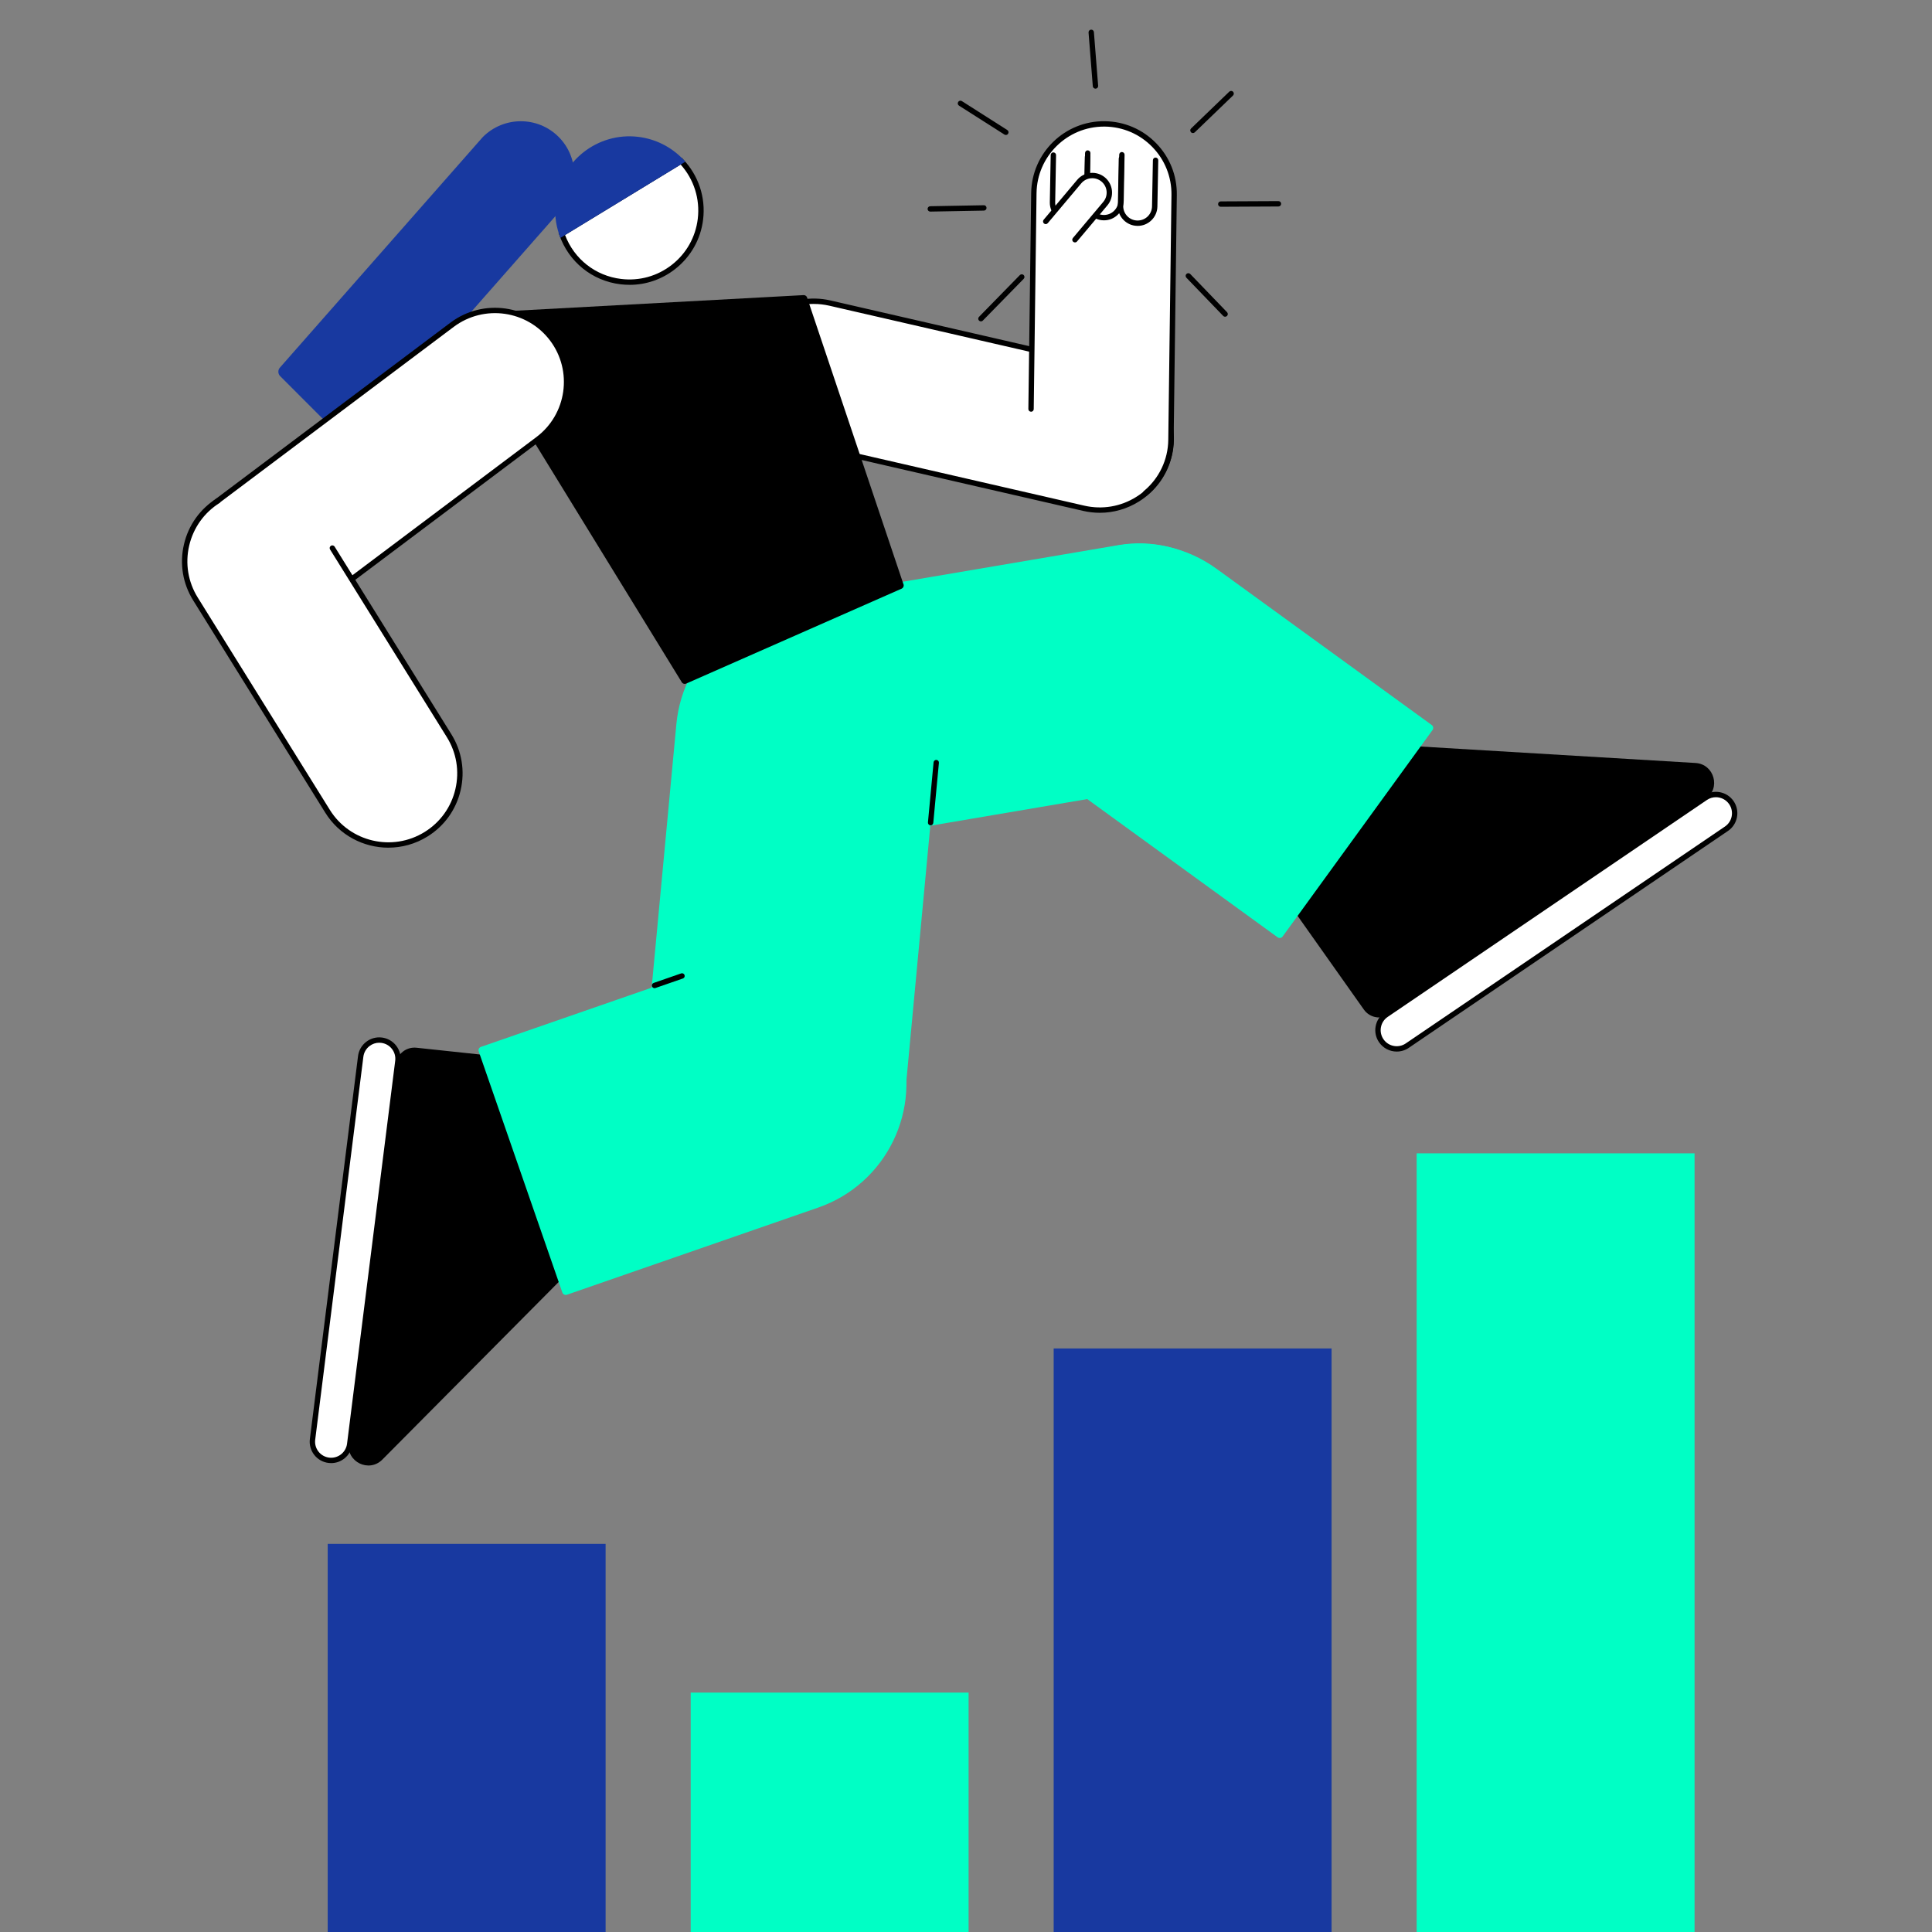 <svg width="550" height="550" viewBox="0 0 550 550" fill="none" xmlns="http://www.w3.org/2000/svg">
<rect x="0" y="0" width="550" height="550" fill="#808080" stroke="none"/>
<g clip-path="url(#clip0_2241_44598)">
<path d="M172.404 439.512H93.291V550.001H172.404V439.512Z" fill="#1839A0"/>
<path d="M275.738 481.846H196.625V550H275.738V481.846Z" fill="#00FFC5"/>
<path d="M379.072 383.879H299.959V549.999H379.072V383.879Z" fill="#1839A0"/>
<path d="M482.406 328.334H403.293V549.999H482.406V328.334Z" fill="#00FFC5"/>
<path d="M99.316 125.564L80.3 106.548C79.903 106.151 79.903 105.504 80.3 105.107L138.03 39.509C143.677 33.861 152.839 33.861 158.486 39.509C164.134 45.157 164.134 54.319 158.486 59.966L100.757 125.564C100.36 125.961 99.713 125.961 99.316 125.564Z" fill="#1839A0"/>
<path d="M100.023 126.618C99.57 126.618 99.117 126.445 98.775 126.104L79.76 107.083C79.067 106.391 79.067 105.26 79.76 104.562L137.454 39C143.427 33.027 153.088 33.027 159.026 38.965C164.964 44.903 164.964 54.563 159.026 60.501L101.332 126.063C100.965 126.435 100.492 126.613 100.023 126.613V126.618ZM99.855 125.019C99.952 125.121 100.115 125.121 100.217 125.019L157.911 59.457C163.288 54.08 163.288 45.386 157.946 40.044C152.604 34.702 143.911 34.702 138.569 40.044L80.875 105.606C80.743 105.739 80.743 105.902 80.844 106.004L99.86 125.019H99.855Z" fill="#1839A0"/>
<path d="M485.496 227.077L394.623 288.835C392.187 290.49 391.555 293.806 393.21 296.242C394.865 298.678 398.181 299.31 400.617 297.655L491.49 235.897C493.926 234.242 494.559 230.926 492.903 228.49C491.248 226.055 487.932 225.422 485.496 227.077Z" fill="white"/>
<path d="M397.625 299.359C395.674 299.359 393.754 298.427 392.573 296.69C391.656 295.346 391.32 293.721 391.626 292.122C391.931 290.523 392.843 289.138 394.187 288.221L485.064 226.469C487.845 224.579 491.644 225.302 493.533 228.083C495.423 230.864 494.7 234.663 491.919 236.552L401.042 298.305C399.993 299.018 398.806 299.359 397.625 299.359ZM488.487 226.947C487.601 226.947 486.709 227.202 485.925 227.737L395.048 289.49C394.039 290.177 393.357 291.211 393.128 292.413C392.899 293.609 393.153 294.827 393.836 295.835C395.252 297.918 398.098 298.463 400.181 297.047L491.058 235.294C493.141 233.878 493.686 231.032 492.271 228.949C491.389 227.65 489.948 226.947 488.487 226.947Z" fill="black"/>
<path d="M485.512 227.482L395.628 288.725C393.219 290.365 389.939 289.774 388.259 287.396L360.83 248.616L371.056 210.523L482.675 217.205C488.038 217.526 489.953 224.462 485.512 227.487V227.482Z" fill="black"/>
<path d="M330.14 223.981C349.14 220.754 361.926 202.735 358.699 183.736C355.472 164.736 337.453 151.95 318.454 155.177L223.839 171.248C204.839 174.475 192.053 192.494 195.281 211.493C198.508 230.493 216.526 243.279 235.526 240.052L330.14 223.981Z" fill="#00FFC5"/>
<path d="M294.153 170.183C306.261 153.505 329.627 149.796 346.305 161.904L407.589 206.397C408.042 206.726 408.144 207.366 407.815 207.819L365.135 266.606C364.806 267.059 364.166 267.161 363.712 266.832L302.428 222.339C285.75 210.231 282.041 186.865 294.15 170.187L294.153 170.183Z" fill="#00FFC5"/>
<path d="M183.291 304.813C181.365 325.345 196.447 343.551 216.979 345.477C237.51 347.403 255.716 332.321 257.642 311.789L266.899 213.126C268.826 192.594 253.743 174.389 233.212 172.462C212.68 170.536 194.474 185.618 192.548 206.15L183.291 304.813Z" fill="#00FFC5"/>
<path d="M308.49 144.684C319.454 147.206 330.386 140.361 332.908 129.397C335.429 118.433 328.584 107.501 317.62 104.98L236.236 86.266C225.272 83.744 214.34 90.589 211.819 101.553C209.298 112.517 216.142 123.449 227.106 125.97L308.49 144.684Z" fill="white"/>
<path d="M313.104 145.98C311.515 145.98 309.916 145.802 308.327 145.435L226.937 126.725C221.437 125.462 216.757 122.126 213.757 117.344C210.763 112.557 209.81 106.894 211.073 101.394L211.817 101.567L211.073 101.394C213.686 90.038 225.047 82.923 236.404 85.531L317.789 104.241C329.145 106.853 336.26 118.215 333.652 129.571C332.389 135.071 329.053 139.752 324.272 142.751C320.865 144.885 317.015 145.98 313.098 145.98H313.104ZM231.673 86.519C222.746 86.519 214.648 92.671 212.566 101.735C211.394 106.838 212.275 112.094 215.056 116.534C217.836 120.975 222.175 124.066 227.278 125.238L308.668 143.948C313.771 145.119 319.026 144.238 323.467 141.458C327.908 138.677 330.999 134.338 332.17 129.235C334.594 118.699 327.989 108.157 317.458 105.733L236.073 87.023C234.601 86.687 233.129 86.524 231.678 86.524L231.673 86.519Z" fill="black"/>
<path d="M194.039 194.14L132.607 94.147C131.425 91.912 132.958 89.207 135.479 89.07L228.75 84.013C229.147 83.993 229.519 84.201 229.707 84.553L257.146 166.177C257.406 166.671 257.223 167.282 256.729 167.552L195.424 194.568C194.925 194.838 194.304 194.65 194.039 194.151V194.14Z" fill="black"/>
<path d="M159.933 66.576C162.398 73.715 168.738 79.21 176.743 80.173C187.917 81.517 198.061 73.552 199.406 62.379C200.164 56.085 197.964 50.121 193.906 45.869L159.928 66.576H159.933Z" fill="white"/>
<path d="M179.219 81.084C178.369 81.084 177.508 81.034 176.652 80.932C168.565 79.959 161.879 74.551 159.21 66.825L159.012 66.245L194.039 44.897L194.461 45.34C198.846 49.933 200.924 56.177 200.165 62.471C199.493 68.078 196.671 73.084 192.231 76.572C188.472 79.526 183.925 81.09 179.219 81.09V81.084ZM160.86 66.902C163.463 73.766 169.533 78.538 176.831 79.414C182.03 80.04 187.164 78.604 191.283 75.371C195.403 72.137 198.016 67.487 198.642 62.288C199.32 56.65 197.547 51.059 193.769 46.847L160.86 66.902Z" fill="black"/>
<path d="M181.613 39.712C170.44 38.368 160.295 46.333 158.951 57.506C158.569 60.674 158.961 63.744 159.934 66.571L193.912 45.864C190.764 42.564 186.497 40.298 181.613 39.712Z" fill="#1839A0"/>
<path d="M159.522 67.721L159.211 66.825C158.152 63.759 157.81 60.596 158.192 57.419C159.583 45.848 170.135 37.563 181.705 38.958C186.558 39.544 191.091 41.81 194.462 45.344L195.119 46.032L159.522 67.726V67.721ZM179.164 40.333C169.386 40.333 160.902 47.656 159.705 57.602C159.389 60.235 159.608 62.858 160.362 65.419L192.679 45.726C189.634 42.834 185.708 40.98 181.522 40.476C180.732 40.379 179.943 40.333 179.164 40.333Z" fill="#1839A0"/>
<path d="M153.162 125.026C162.157 118.269 163.972 105.5 157.216 96.504C150.46 87.509 137.69 85.694 128.695 92.45L61.923 142.602C52.928 149.359 51.113 162.128 57.869 171.124C64.625 180.119 77.395 181.934 86.39 175.178L153.162 125.026Z" fill="white"/>
<path d="M74.178 180.02C67.751 180.02 61.401 177.107 57.255 171.586C53.864 167.074 52.438 161.508 53.232 155.922C54.027 150.33 56.95 145.385 61.462 141.998L128.236 91.847C137.555 84.849 150.827 86.734 157.829 96.053C164.826 105.373 162.942 118.644 153.623 125.646L86.848 175.798C83.055 178.65 78.599 180.025 74.183 180.025L74.178 180.02ZM58.478 170.67C64.971 179.312 77.285 181.064 85.932 174.571L152.706 124.419C161.348 117.926 163.1 105.612 156.607 96.965C150.114 88.323 137.8 86.571 129.153 93.064L62.379 143.216C58.192 146.363 55.478 150.946 54.74 156.136C54.001 161.32 55.33 166.484 58.472 170.67H58.478Z" fill="black"/>
<path d="M94.605 156.016L127.834 209.422C133.777 218.976 130.849 231.534 121.3 237.477C111.746 243.42 99.188 240.492 93.245 230.943L55.657 170.53C49.714 160.976 52.642 148.418 62.19 142.475" fill="white"/>
<path d="M110.57 241.317C103.502 241.317 96.591 237.783 92.594 231.351L55.005 170.938C52.021 166.146 51.084 160.478 52.367 154.978C53.645 149.478 56.991 144.808 61.788 141.829C62.145 141.605 62.619 141.717 62.843 142.073C63.067 142.43 62.955 142.903 62.598 143.127C58.152 145.892 55.046 150.226 53.859 155.329C52.673 160.432 53.538 165.687 56.309 170.133L93.897 230.547C99.611 239.729 111.721 242.545 120.903 236.836C125.349 234.071 128.456 229.737 129.642 224.634C130.829 219.531 129.963 214.276 127.193 209.83L93.963 156.424C93.739 156.067 93.852 155.594 94.208 155.37C94.564 155.146 95.038 155.258 95.262 155.614L128.491 209.02C131.476 213.812 132.413 219.48 131.129 224.98C129.851 230.48 126.505 235.15 121.708 238.129C118.24 240.284 114.385 241.312 110.576 241.312L110.57 241.317Z" fill="black"/>
<path d="M293.518 116.442L294.317 54.98C294.46 43.949 303.519 35.129 314.545 35.271C325.575 35.414 334.396 44.474 334.253 55.499L333.347 125.252C333.265 131.338 330.469 136.756 326.125 140.362" fill="white"/>
<path d="M326.131 141.127C325.912 141.127 325.693 141.035 325.54 140.852C325.27 140.526 325.316 140.047 325.642 139.777C329.981 136.177 332.512 130.875 332.583 125.243L333.49 55.49C333.556 50.361 331.621 45.513 328.041 41.837C324.46 38.16 319.663 36.102 314.535 36.036C314.448 36.036 314.367 36.036 314.28 36.036C303.805 36.036 295.214 44.49 295.081 54.991L294.282 116.453C294.277 116.876 293.951 117.227 293.508 117.207C293.085 117.202 292.749 116.855 292.754 116.433L293.554 54.97C293.701 43.537 303.112 34.335 314.555 34.508C320.091 34.58 325.27 36.805 329.135 40.772C333.001 44.739 335.089 49.974 335.017 55.51L334.111 125.263C334.029 131.344 331.3 137.063 326.615 140.954C326.472 141.071 326.299 141.132 326.126 141.132L326.131 141.127Z" fill="black"/>
<path d="M314.271 62.721C314.235 62.721 314.2 62.721 314.164 62.721C312.662 62.696 311.261 62.08 310.217 61C309.173 59.915 308.613 58.494 308.644 56.992L308.893 43.553C308.903 43.13 309.255 42.779 309.672 42.804C310.095 42.814 310.431 43.16 310.421 43.583L310.172 57.023C310.151 58.117 310.559 59.156 311.317 59.946C312.076 60.735 313.1 61.178 314.195 61.199C315.295 61.214 316.328 60.811 317.118 60.053C317.907 59.294 318.35 58.27 318.371 57.175L318.615 44.031C318.625 43.609 318.961 43.262 319.394 43.283C319.817 43.293 320.153 43.639 320.143 44.062L319.898 57.206C319.873 58.708 319.257 60.109 318.177 61.153C317.123 62.171 315.738 62.726 314.276 62.726L314.271 62.721Z" fill="black"/>
<path d="M304.488 63.302C304.452 63.302 304.417 63.302 304.381 63.302C302.879 63.276 301.478 62.66 300.434 61.581C299.39 60.496 298.83 59.075 298.861 57.573L299.11 44.133C299.12 43.711 299.467 43.354 299.889 43.385C300.312 43.395 300.648 43.741 300.638 44.164L300.388 57.603C300.368 58.698 300.775 59.737 301.534 60.526C302.293 61.316 303.317 61.759 304.411 61.779C306.683 61.8 308.547 60.017 308.587 57.756L308.832 44.612C308.842 44.189 309.193 43.838 309.611 43.863C310.034 43.873 310.37 44.22 310.36 44.642L310.115 57.786C310.059 60.852 307.543 63.307 304.488 63.307V63.302Z" fill="black"/>
<path d="M323.859 64.3C323.823 64.3 323.788 64.3 323.752 64.3C322.25 64.275 320.849 63.659 319.805 62.579C318.761 61.499 318.201 60.074 318.232 58.571L318.481 45.132C318.491 44.709 318.848 44.368 319.26 44.383C319.683 44.394 320.019 44.74 320.009 45.163L319.759 58.602C319.739 59.697 320.146 60.736 320.905 61.525C321.664 62.314 322.688 62.757 323.783 62.778C324.883 62.788 325.916 62.391 326.706 61.632C327.495 60.873 327.938 59.849 327.958 58.755L328.203 45.611C328.213 45.188 328.554 44.831 328.982 44.862C329.405 44.872 329.741 45.218 329.731 45.641L329.486 58.785C329.461 60.288 328.845 61.688 327.765 62.732C326.711 63.75 325.326 64.305 323.864 64.305L323.859 64.3Z" fill="black"/>
<path d="M297.684 63.037L307.217 51.701C308.948 49.644 312.014 49.379 314.072 51.11C316.129 52.842 316.394 55.908 314.662 57.965L306.01 68.252" fill="white"/>
<path d="M306.01 69.011C305.837 69.011 305.664 68.95 305.521 68.832C305.2 68.562 305.155 68.079 305.43 67.758L314.082 57.471C314.785 56.631 315.121 55.571 315.029 54.481C314.937 53.392 314.423 52.404 313.583 51.696C312.743 50.993 311.683 50.652 310.594 50.749C309.504 50.84 308.516 51.355 307.808 52.195L298.275 63.531C298.005 63.852 297.521 63.898 297.2 63.623C296.879 63.353 296.833 62.869 297.108 62.548L306.642 51.212C307.609 50.061 308.969 49.358 310.466 49.226C311.969 49.099 313.42 49.557 314.571 50.525C315.722 51.492 316.424 52.852 316.557 54.349C316.684 55.846 316.226 57.303 315.258 58.454L306.606 68.741C306.453 68.919 306.239 69.011 306.02 69.011H306.01Z" fill="black"/>
<path d="M264.831 60.236C264.413 60.236 264.077 59.904 264.067 59.487C264.056 59.064 264.393 58.718 264.815 58.708L280.068 58.428C280.495 58.397 280.837 58.754 280.847 59.176C280.857 59.599 280.521 59.945 280.098 59.955L264.846 60.236C264.846 60.236 264.836 60.236 264.831 60.236Z" fill="black"/>
<path d="M286.342 38.42C286.199 38.42 286.061 38.379 285.934 38.303L273.009 30.073C272.653 29.849 272.551 29.376 272.775 29.019C272.999 28.663 273.473 28.556 273.829 28.785L286.754 37.015C287.111 37.239 287.212 37.712 286.988 38.069C286.841 38.298 286.596 38.42 286.342 38.42Z" fill="black"/>
<path d="M311.855 25.239C311.463 25.239 311.127 24.934 311.096 24.537L309.889 9.264C309.854 8.841 310.17 8.475 310.592 8.444C311.015 8.409 311.382 8.724 311.412 9.147L312.619 24.42C312.655 24.842 312.339 25.209 311.916 25.239C311.896 25.239 311.876 25.239 311.855 25.239Z" fill="black"/>
<path d="M279.248 91.493C279.054 91.493 278.861 91.422 278.713 91.274C278.412 90.979 278.407 90.495 278.703 90.195L290.334 78.309C290.63 78.008 291.113 78.003 291.414 78.299C291.714 78.594 291.719 79.078 291.424 79.378L279.793 91.264C279.645 91.417 279.446 91.493 279.248 91.493Z" fill="black"/>
<path d="M339.605 37.884C339.407 37.884 339.203 37.807 339.055 37.649C338.765 37.344 338.77 36.86 339.076 36.57L349.948 26.094C350.254 25.804 350.738 25.809 351.028 26.115C351.318 26.42 351.313 26.904 351.007 27.194L340.135 37.67C339.987 37.812 339.794 37.884 339.605 37.884Z" fill="black"/>
<path d="M348.766 90.169C348.568 90.169 348.364 90.093 348.216 89.935L337.741 79.062C337.45 78.757 337.456 78.273 337.761 77.983C338.067 77.693 338.55 77.698 338.841 78.003L349.316 88.876C349.606 89.181 349.601 89.665 349.296 89.956C349.148 90.098 348.955 90.169 348.766 90.169Z" fill="black"/>
<path d="M347.524 58.861C347.101 58.861 346.76 58.52 346.76 58.102C346.76 57.68 347.096 57.339 347.519 57.333L363.947 57.252C364.37 57.252 364.711 57.593 364.711 58.011C364.711 58.433 364.375 58.775 363.952 58.78L347.524 58.861Z" fill="black"/>
<path d="M99.549 411.073L113.262 302.06C113.63 299.138 111.559 296.472 108.637 296.104C105.716 295.736 103.049 297.807 102.682 300.729L88.968 409.742C88.601 412.664 90.671 415.33 93.593 415.698C96.515 416.066 99.181 413.995 99.549 411.073Z" fill="white"/>
<path d="M94.275 416.518C94.02 416.518 93.761 416.503 93.501 416.467C91.887 416.263 90.445 415.443 89.447 414.16C88.449 412.872 88.011 411.278 88.215 409.663L101.924 300.651C102.128 299.037 102.948 297.596 104.231 296.598C105.519 295.599 107.113 295.162 108.728 295.365C110.342 295.569 111.783 296.389 112.782 297.672C113.78 298.961 114.218 300.555 114.014 302.169L100.305 411.181C100.101 412.795 99.281 414.237 97.998 415.235C96.918 416.075 95.62 416.518 94.27 416.518H94.275ZM107.964 296.842C106.956 296.842 105.983 297.173 105.173 297.805C104.211 298.553 103.594 299.633 103.442 300.84L89.732 409.852C89.58 411.064 89.911 412.261 90.654 413.223C91.403 414.186 92.482 414.802 93.695 414.955C94.901 415.107 96.103 414.776 97.066 414.033C98.028 413.284 98.644 412.205 98.797 410.998L112.507 301.986C112.659 300.774 112.328 299.577 111.585 298.614C110.836 297.652 109.757 297.036 108.544 296.883C108.351 296.857 108.157 296.847 107.964 296.847V296.842Z" fill="black"/>
<path d="M99.256 410.849L112.695 302.917C113.057 300.024 115.664 297.957 118.562 298.267L165.796 303.309L187.628 336.161L108.845 415.514C105.062 419.328 98.594 416.181 99.256 410.849Z" fill="black"/>
<path d="M255.976 296.254C262.73 315.726 252.407 337.014 232.936 343.768L161.386 368.586C160.857 368.77 160.274 368.487 160.09 367.958L136.283 299.323C136.099 298.794 136.382 298.211 136.912 298.027L208.461 273.209C227.933 266.455 249.221 276.778 255.975 296.25L255.976 296.254Z" fill="#00FFC5"/>
<path d="M186.334 281.31C186.018 281.31 185.723 281.111 185.611 280.796C185.473 280.398 185.682 279.96 186.084 279.823L193.906 277.109C194.304 276.971 194.742 277.18 194.879 277.582C195.017 277.985 194.808 278.417 194.405 278.555L186.583 281.269C186.502 281.3 186.415 281.31 186.334 281.31Z" fill="black"/>
<path d="M264.926 234.948C264.926 234.948 264.881 234.948 264.855 234.948C264.438 234.908 264.127 234.536 264.168 234.118L265.772 217.017C265.813 216.595 266.184 216.289 266.602 216.33C267.02 216.371 267.33 216.742 267.289 217.16L265.685 234.261C265.65 234.658 265.313 234.953 264.926 234.953V234.948Z" fill="black"/>
</g>
<defs>
<clipPath id="clip0_2241_44598">
<rect width="550" height="550" fill="white"/>
</clipPath>
</defs>
</svg>
